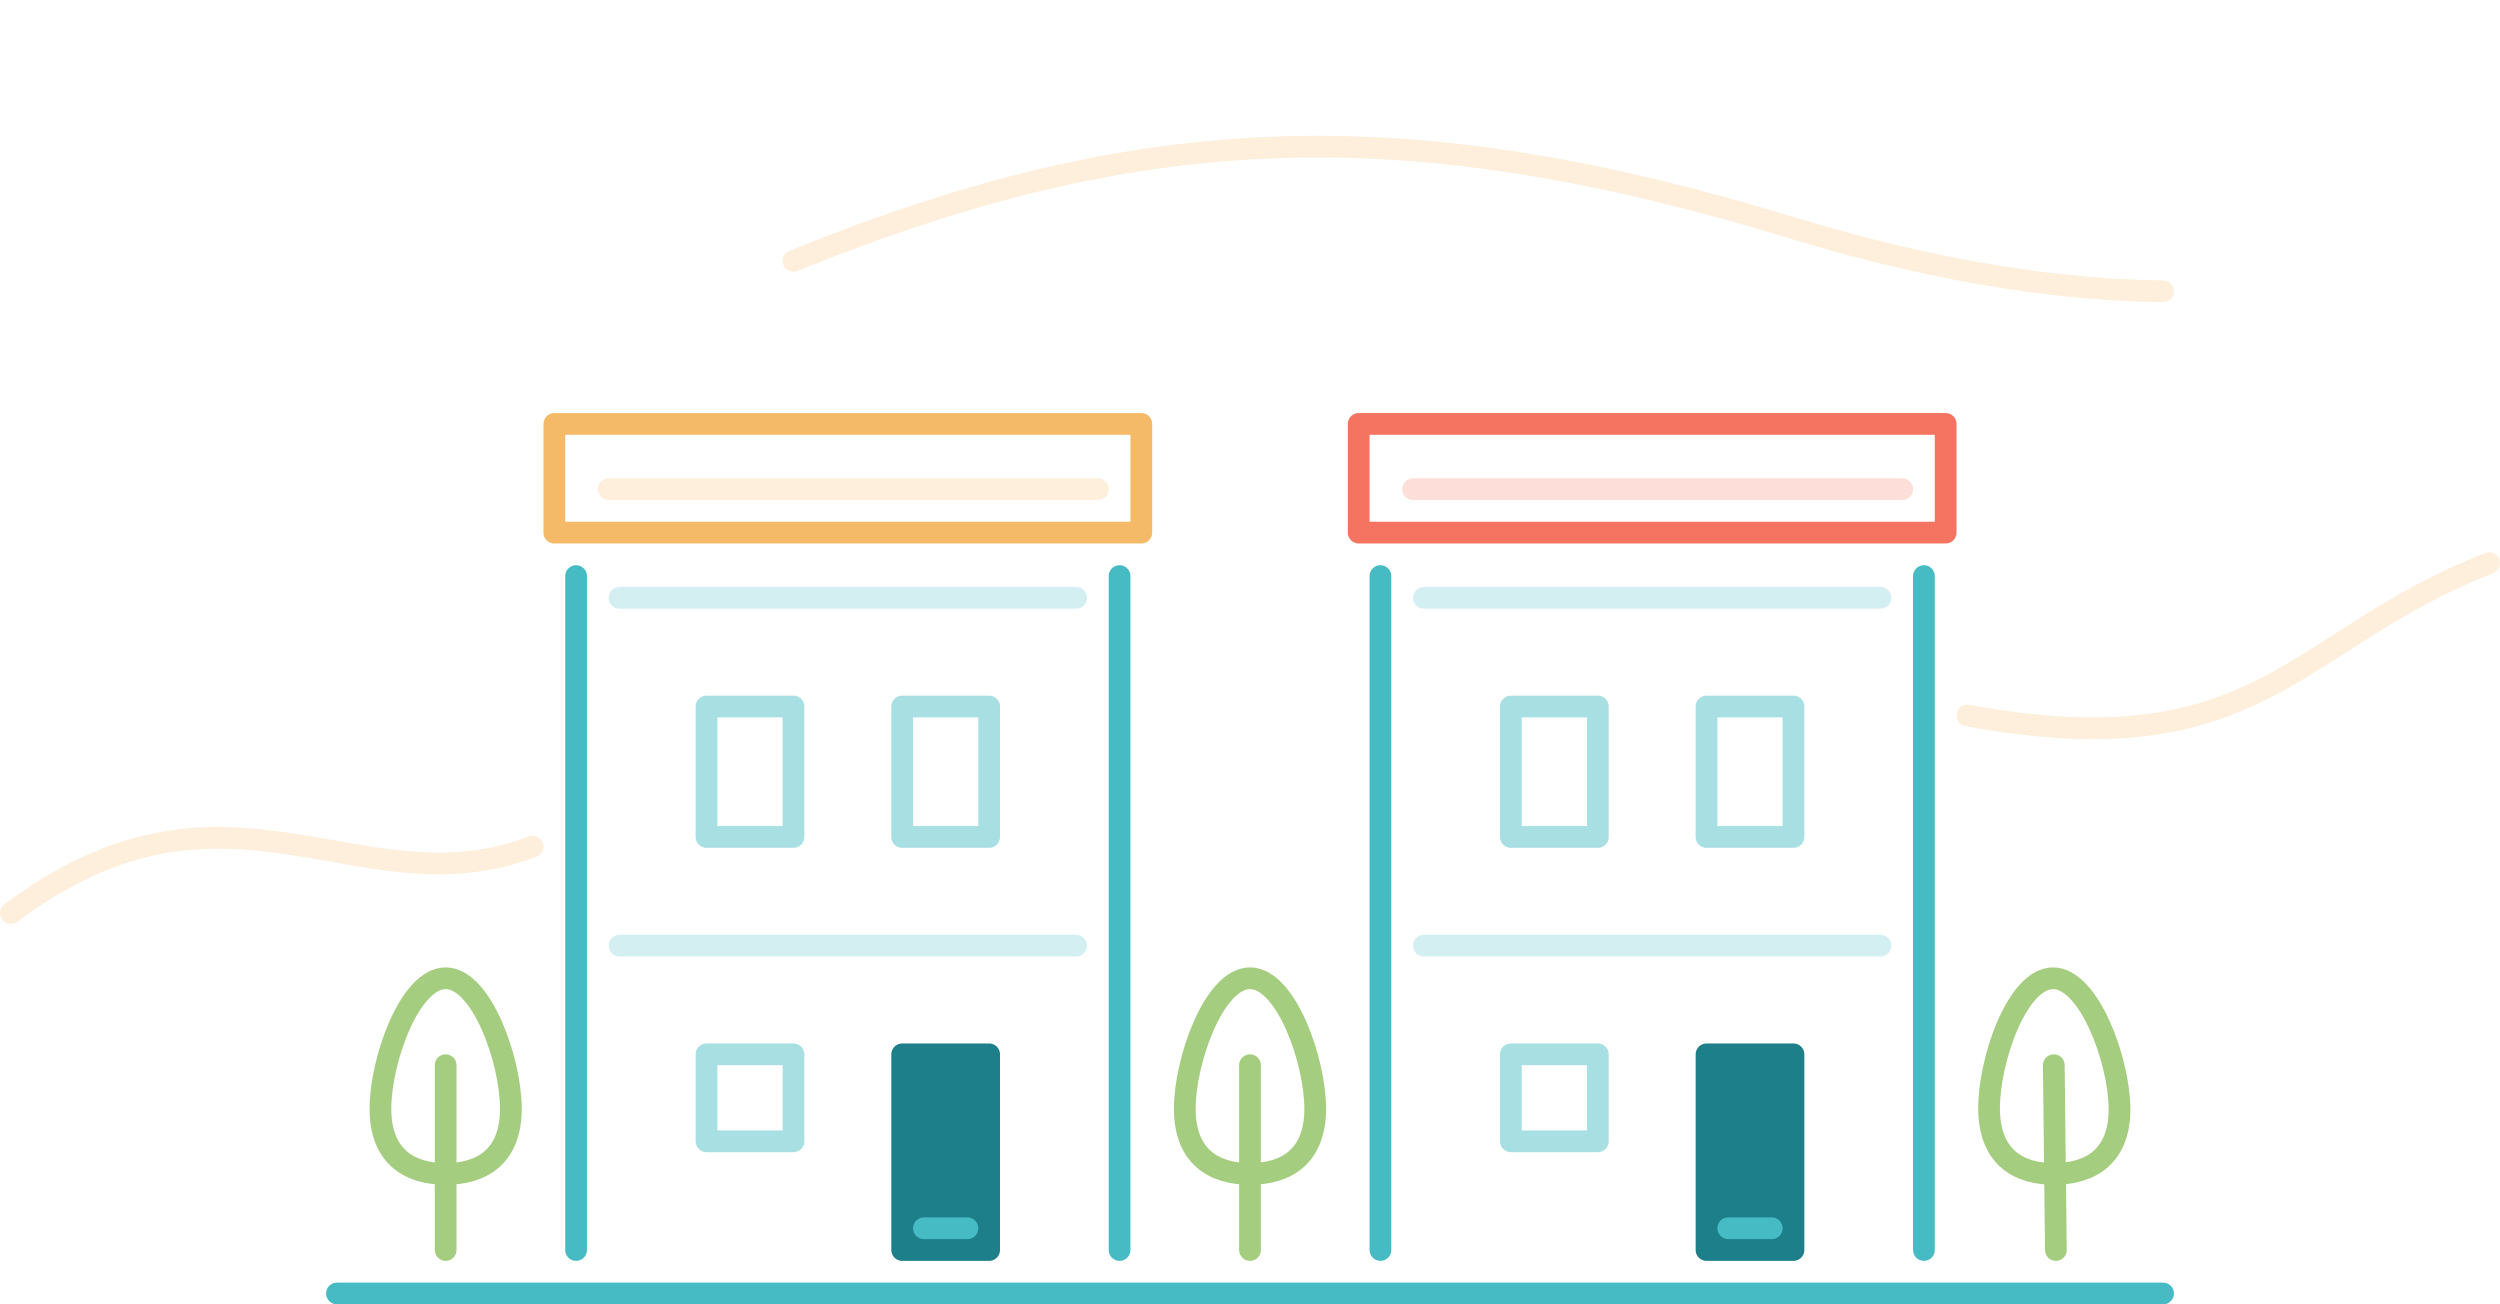 <?xml version="1.0" encoding="UTF-8"?>
<svg width="230px" height="120px" viewBox="0 0 230 120" version="1.1" xmlns="http://www.w3.org/2000/svg" xmlns:xlink="http://www.w3.org/1999/xlink">
    <!-- Generator: sketchtool 59.1 (101010) - https://sketch.com -->
    <title>B5D441A0-C3F2-4510-9B27-433A271CF8D3</title>
    <desc>Created with sketchtool.</desc>
    <g id="Pages" stroke="none" stroke-width="1" fill="none" fill-rule="evenodd">
        <g id="Residential-Solution" transform="translate(-812, -3399)">
            <g id="section-4" transform="translate(0, 3215)">
                <g id="cards" transform="translate(238, 184)">
                    <g id="illustrations">
                        <g id="community-association" transform="translate(574, 0)">
                            <polygon id="Fill-1" fill="#FFFFFF" points="0 120 230 120 230 0 0 0"></polygon>
                            <line x1="57" y1="87" x2="99" y2="87" id="Stroke-2" stroke="#D3EFF1" stroke-width="2" stroke-linecap="round" stroke-linejoin="round"></line>
                            <line x1="57" y1="55" x2="99" y2="55" id="Stroke-3" stroke="#D3EFF1" stroke-width="2" stroke-linecap="round" stroke-linejoin="round"></line>
                            <line x1="53" y1="53" x2="53" y2="115" id="Stroke-4" stroke="#46BBC4" stroke-width="2" stroke-linecap="round" stroke-linejoin="round"></line>
                            <line x1="103" y1="115" x2="103" y2="53" id="Stroke-5" stroke="#46BBC4" stroke-width="2" stroke-linecap="round" stroke-linejoin="round"></line>
                            <polygon id="Fill-6" fill="#1C7F8A" points="83 115 91 115 91 97 83 97"></polygon>
                            <polygon id="Stroke-7" stroke="#1C7F8A" stroke-width="2" stroke-linecap="round" stroke-linejoin="round" points="83 115 91 115 91 97 83 97"></polygon>
                            <polygon id="Stroke-8" stroke="#F4BA67" stroke-width="2" stroke-linecap="round" stroke-linejoin="round" points="51 49 105 49 105 39 51 39"></polygon>
                            <line x1="56" y1="45" x2="101" y2="45" id="Stroke-9" stroke="#FDEFDB" stroke-width="2" stroke-linecap="round" stroke-linejoin="round"></line>
                            <polygon id="Stroke-10" stroke="#A7DFE3" stroke-width="2" stroke-linecap="round" stroke-linejoin="round" points="83 77 91 77 91 65 83 65"></polygon>
                            <polygon id="Stroke-11" stroke="#A7DFE3" stroke-width="2" stroke-linecap="round" stroke-linejoin="round" points="65 77 73 77 73 65 65 65"></polygon>
                            <polygon id="Stroke-12" stroke="#A7DFE3" stroke-width="2" stroke-linecap="round" stroke-linejoin="round" points="65 105 73 105 73 97 65 97"></polygon>
                            <line x1="31" y1="119" x2="199" y2="119" id="Stroke-13" stroke="#46BBC4" stroke-width="2" stroke-linecap="round" stroke-linejoin="round"></line>
                            <line x1="85" y1="113" x2="89" y2="113" id="Stroke-15" stroke="#46BBC4" stroke-width="2" stroke-linecap="round" stroke-linejoin="round"></line>
                            <line x1="131" y1="87" x2="173" y2="87" id="Stroke-16" stroke="#D3EFF1" stroke-width="2" stroke-linecap="round" stroke-linejoin="round"></line>
                            <line x1="131" y1="55" x2="173" y2="55" id="Stroke-17" stroke="#D3EFF1" stroke-width="2" stroke-linecap="round" stroke-linejoin="round"></line>
                            <line x1="127" y1="53" x2="127" y2="115" id="Stroke-18" stroke="#46BBC4" stroke-width="2" stroke-linecap="round" stroke-linejoin="round"></line>
                            <line x1="177" y1="115" x2="177" y2="53" id="Stroke-19" stroke="#46BBC4" stroke-width="2" stroke-linecap="round" stroke-linejoin="round"></line>
                            <polygon id="Fill-20" fill="#1C7F8A" points="157 115 165 115 165 97 157 97"></polygon>
                            <polygon id="Stroke-21" stroke="#1C7F8A" stroke-width="2" stroke-linecap="round" stroke-linejoin="round" points="157 115 165 115 165 97 157 97"></polygon>
                            <line x1="159" y1="113" x2="163" y2="113" id="Stroke-22" stroke="#46BBC4" stroke-width="2" stroke-linecap="round" stroke-linejoin="round"></line>
                            <polygon id="Stroke-23" stroke="#F57361" stroke-width="2" stroke-linecap="round" stroke-linejoin="round" points="125 49 179 49 179 39 125 39"></polygon>
                            <line x1="130" y1="45" x2="175" y2="45" id="Stroke-24" stroke="#FDDED9" stroke-width="2" stroke-linecap="round" stroke-linejoin="round"></line>
                            <polygon id="Stroke-25" stroke="#A7DFE3" stroke-width="2" stroke-linecap="round" stroke-linejoin="round" points="157 77 165 77 165 65 157 65"></polygon>
                            <polygon id="Stroke-26" stroke="#A7DFE3" stroke-width="2" stroke-linecap="round" stroke-linejoin="round" points="139 77 147 77 147 65 139 65"></polygon>
                            <polygon id="Stroke-27" stroke="#A7DFE3" stroke-width="2" stroke-linecap="round" stroke-linejoin="round" points="139 105 147 105 147 97 139 97"></polygon>
                            <g id="Group-46" transform="translate(1, 13)" stroke-linecap="round" stroke-linejoin="round" stroke-width="2">
                                <path d="M228,38.809 C210,45.809 207,57.809 180,52.819" id="Stroke-28" stroke="#FDEFDB"></path>
                                <path d="M0,71 C20,56 32,71 48,64.89" id="Stroke-30" stroke="#FDEFDB"></path>
                                <line x1="40" y1="102" x2="40" y2="85" id="Stroke-32" stroke="#A5CD7F"></line>
                                <path d="M46,89 C46,84.582 43.313,77 40,77 C36.687,77 34,84.582 34,89 C34,93.418 36.687,95 40,95 C43.313,95 46,93.418 46,89 Z" id="Stroke-34" stroke="#A5CD7F"></path>
                                <line x1="114" y1="102" x2="114" y2="85" id="Stroke-36" stroke="#A5CD7F"></line>
                                <path d="M120,89 C120,84.582 117.313,77 114,77 C110.687,77 108,84.582 108,89 C108,93.418 110.687,95 114,95 C117.313,95 120,93.418 120,89 Z" id="Stroke-38" stroke="#A5CD7F"></path>
                                <line x1="188.14" y1="101.999" x2="187.95" y2="85" id="Stroke-40" stroke="#A5CD7F"></line>
                                <path d="M193.994,88.933 C193.944,84.515 191.174,76.964 187.86,77 C184.547,77.038 181.945,84.65 181.995,89.068 C182.044,93.486 184.748,95.037 188.061,95 C191.375,94.963 194.043,93.351 193.994,88.933 Z" id="Stroke-42" stroke="#A5CD7F"></path>
                                <path d="M72,11 C104,-2 128.46,-2.86 164,8 C178.09,12.3 189.43,13.7 198,13.8" id="Stroke-44" stroke="#FDEFDB"></path>
                            </g>
                        </g>
                    </g>
                </g>
            </g>
        </g>
    </g>
</svg>